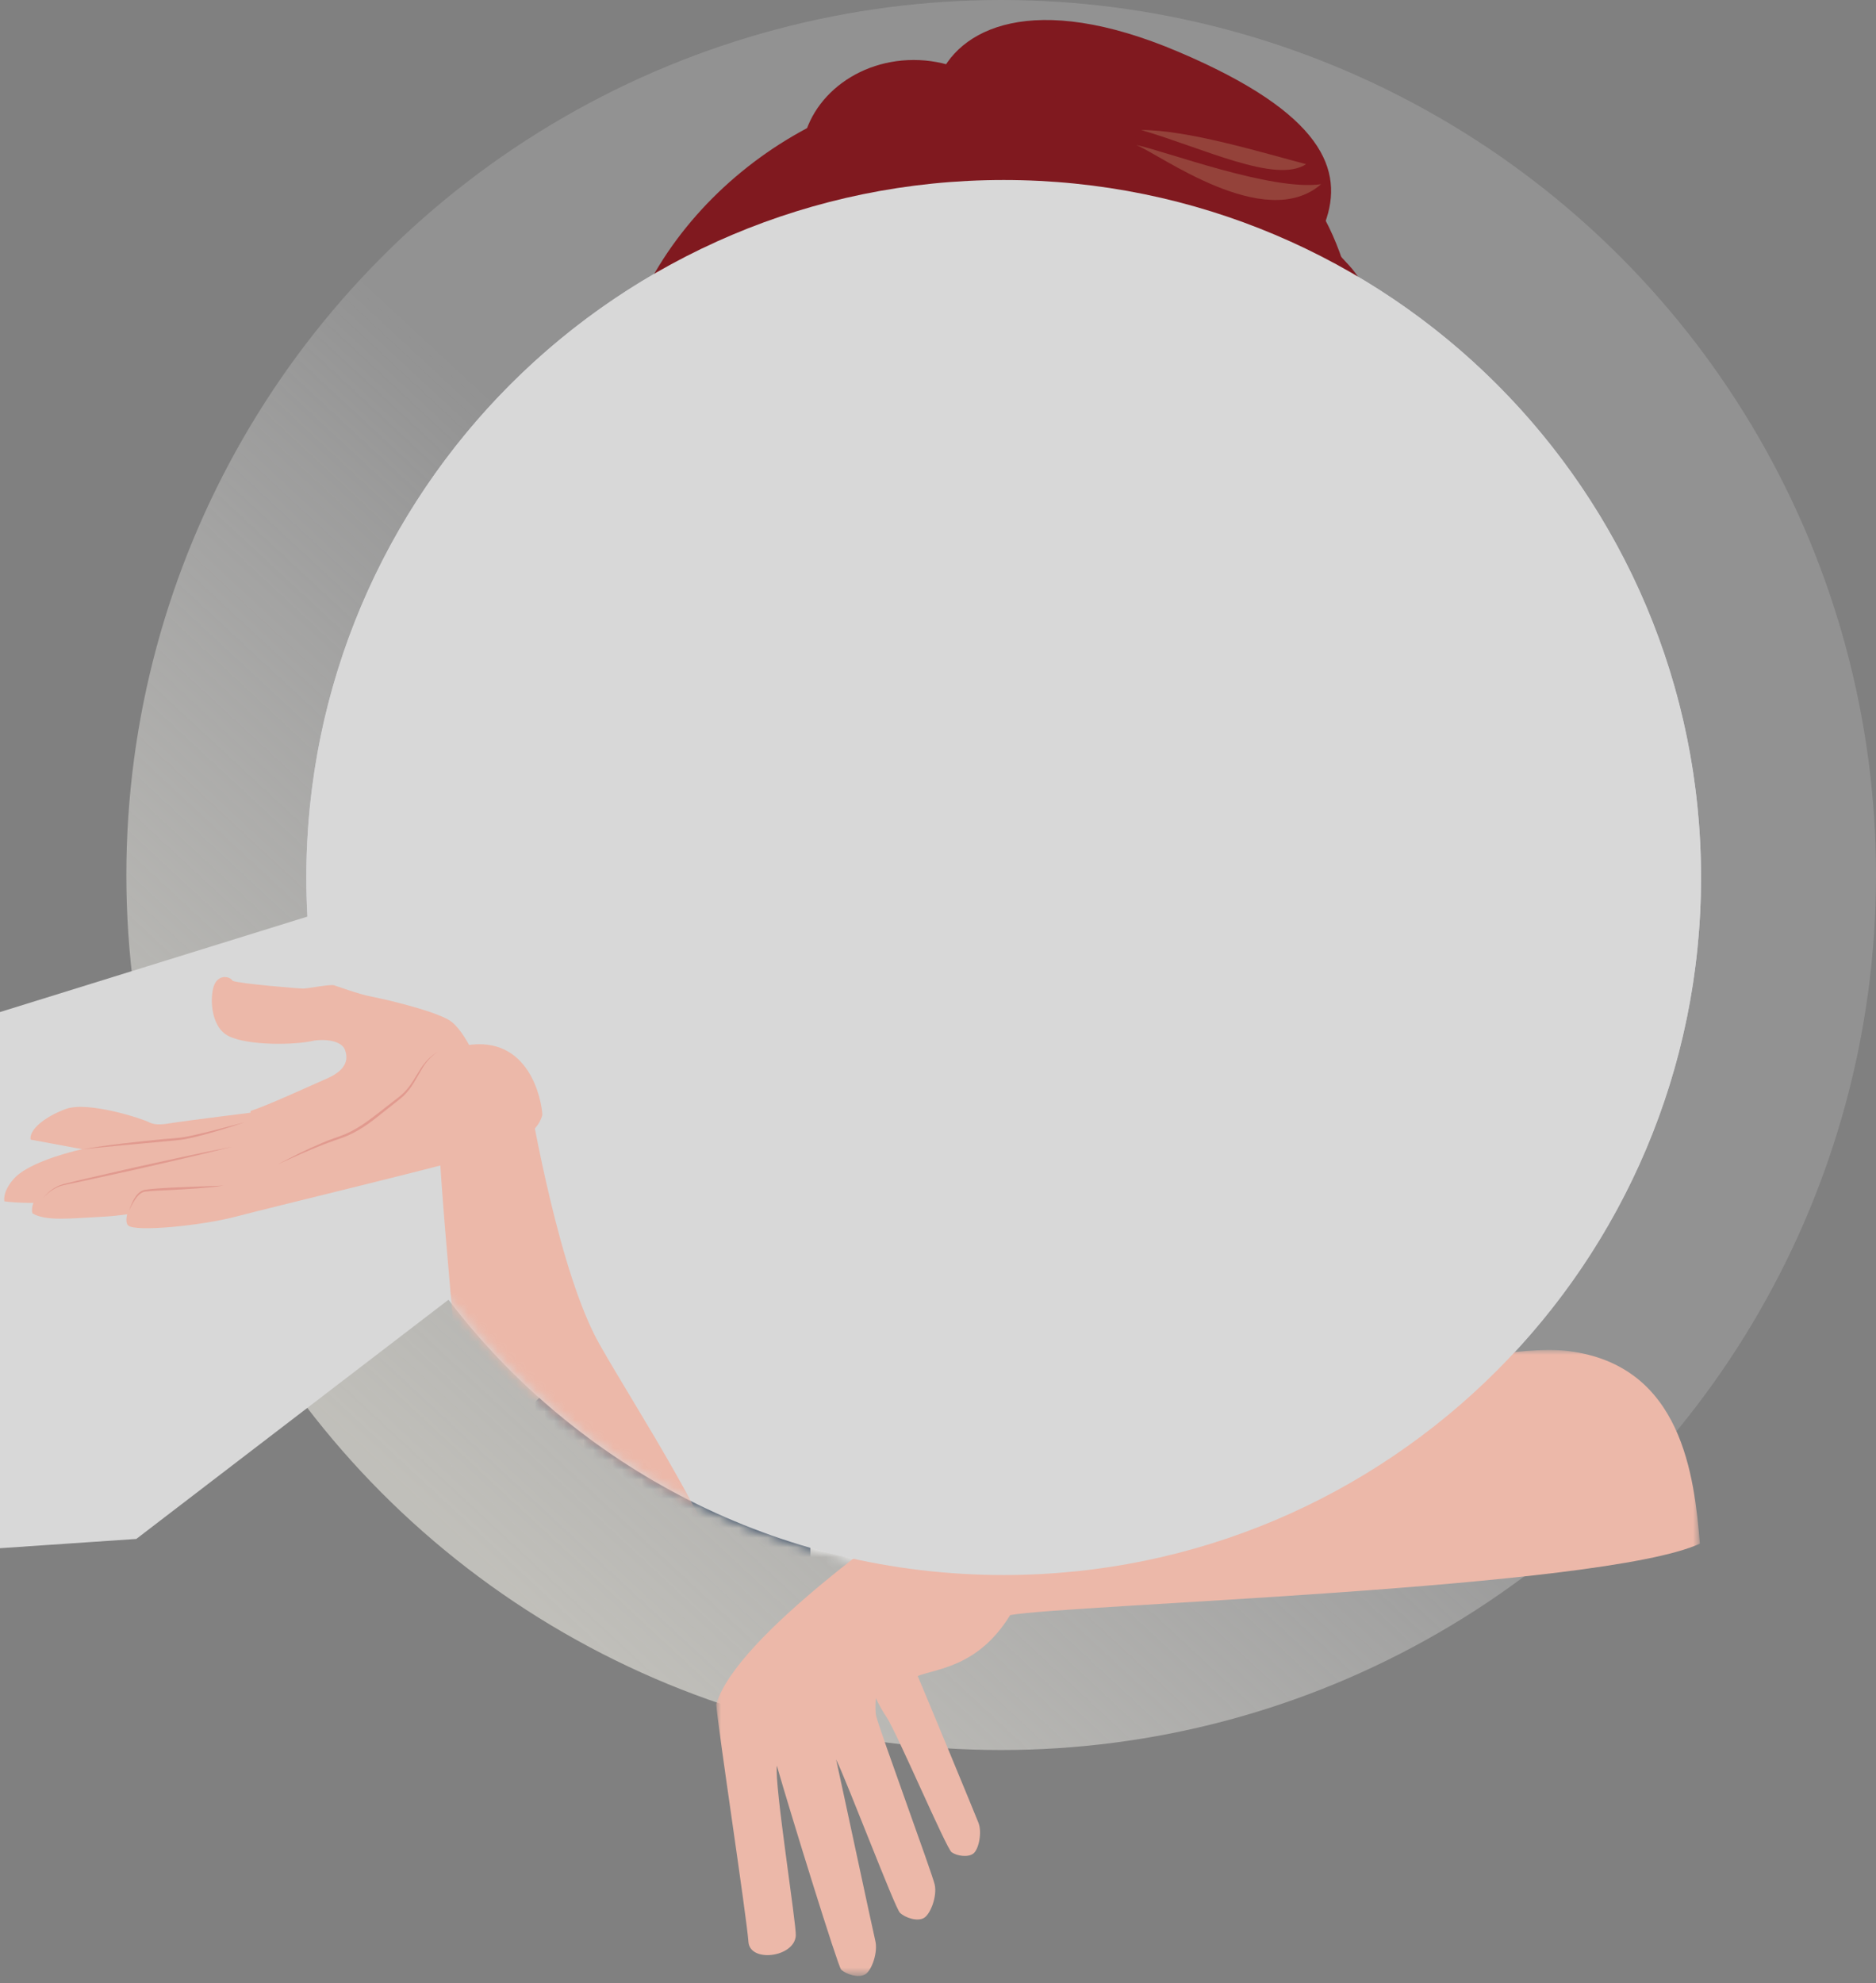 <?xml version="1.0" encoding="UTF-8"?>
<svg width="193px" height="204px" viewBox="0 0 193 204" version="1.1" xmlns="http://www.w3.org/2000/svg" xmlns:xlink="http://www.w3.org/1999/xlink">
    <rect x="0" y="0" width="193" height="204" fill="#808080" stroke="none"/>
    <!-- Generator: Sketch 63.1 (92452) - https://sketch.com -->
    <title>Personas/TJ Basic Copy 8</title>
    <desc>Created with Sketch.</desc>
    <defs>
        <linearGradient x1="16.778%" y1="85.821%" x2="50%" y2="50%" id="linearGradient-1">
            <stop stop-color="#EEECE3" stop-opacity="0.585" offset="0%"></stop>
            <stop stop-color="#FFFFFF" stop-opacity="0.147" offset="100%"></stop>
        </linearGradient>
        <path d="M113.466,44.204 L113.466,0 L27.369,0 L27.369,46.194 C3.11,65.297 -6.21,97.785 4.231,126.85 C14.673,155.915 42.533,175.037 73.399,174.324 C104.265,173.61 131.213,153.222 140.302,123.706 C149.391,94.19 138.582,62.167 113.466,44.204 L113.466,44.204 Z" id="path-2"></path>
        <path d="M147.086,112.629 C147.086,112.629 142.572,77.631 117.403,57.912 C100.439,44.622 95.933,37.112 89.668,28.763 C88.444,24.934 87.788,20.373 87.078,14.113 C86.863,12.557 86.662,10.951 86.476,9.294 C83.581,-3.484 59.915,-3.086 58.44,10.491 C57.239,21.554 57.903,26.128 53.584,33.231 C50.124,39.727 44.606,46.991 30.667,57.912 C5.498,77.631 0,112.629 0,112.629 L147.086,112.629 Z" id="path-4"></path>
        <path d="M8.602,2.041 C12.689,2.162 16.759,1.468 20.571,0 C20.374,0.839 20.114,1.662 19.794,2.462 C17.312,8.405 13.202,11.692 9.572,12.275 C5.79,12.9 2.288,9.21 0.737,1.662 C0.651,1.223 0.582,0.785 0.514,0.343 C3.101,1.337 5.832,1.91 8.602,2.041 Z" id="path-6"></path>
        <polygon id="path-8" points="0 0 101.194 0 101.194 64.384 0 64.384"></polygon>
        <path d="M113.586,0 C153.208,0 185.329,32.12 185.329,71.743 C185.329,111.365 153.208,143.486 113.586,143.486 C90.285,143.486 69.579,132.378 56.473,115.168 L24.353,139.774 L1.17178648e-12,141.429 L4.379,87.429 L41.954,75.763 C41.88,74.432 41.843,73.092 41.843,71.743 C41.843,32.12 73.963,0 113.586,0 Z" id="path-10"></path>
    </defs>
    <g id="HMW-Instructor-Website" stroke="none" stroke-width="1" fill="none" fill-rule="evenodd">
        <g id="Sara-slider" transform="translate(-974, -843)">
            <g id="Personas/Sarah/Talking" transform="translate(987, 843)">
                <circle id="Oval" fill="url(#linearGradient-1)" cx="90" cy="90" r="90"></circle>
                <g id="sarah_open" stroke-width="1" transform="translate(18.514, -12.343)">
                    <circle id="Oval" fill="#CBCBD4" fill-rule="nonzero" cx="71.743" cy="102.6" r="71.743"></circle>
                    <g id="Clipped">
                        <mask id="mask-3" fill="white">
                            <use xlink:href="#path-2"></use>
                        </mask>
                        <g id="Path"></g>
                        <g id="Group" mask="url(#mask-3)">
                            <g transform="translate(0.514, 14.4)">
                                <path d="M96.909,60.917 C96.49,56.366 100.229,48.686 107.336,44.229 C107.927,49.965 106.556,61.004 106.827,64.326 C107.637,74.261 103.433,88.643 97.365,90 C94.678,82.125 97.445,66.562 96.909,60.917 Z" id="Path" fill="#80191F" fill-rule="nonzero"></path>
                                <ellipse id="Oval" fill="#80191F" fill-rule="nonzero" transform="translate(91.369, 75.573) rotate(-77.85) translate(-91.369, -75.573) " cx="91.369" cy="75.573" rx="25.134" ry="10.193"></ellipse>
                                <path d="M95.143,83.829 C95.143,89.868 92.778,95.459 88.457,98.743 C90.936,93.888 93.168,88.91 95.143,83.829 L95.143,83.829 Z" id="Path" fill="#640B0F" fill-rule="nonzero"></path>
                                <path d="M92.853,112.473 C92.459,110.673 89.999,108.467 89.46,105.906 C88.242,102.077 87.589,97.515 86.882,91.255 C86.668,89.7 86.469,88.094 86.284,86.437 C83.402,73.658 59.849,74.056 58.381,87.634 C57.185,98.696 57.846,103.271 53.548,110.374 C43.073,128.803 51.648,189.771 51.648,189.771 L87.308,189.771 C87.308,189.771 88.545,158.707 89.004,138.82 C89.352,123.739 94.189,118.572 92.853,112.473 Z" id="Path" fill="#EDB9AA" fill-rule="nonzero"></path>
                                <path d="M49.367,136.881 C49.367,136.881 61.458,141.986 70.053,141.986 C78.683,141.986 90.812,136.8 90.812,136.8 L92.057,189.771 L46.8,189.771 L49.367,136.881 Z" id="Path" fill="#FFFFFF" fill-rule="nonzero"></path>
                                <path d="M30.61,135.191 C5.488,154.861 0,189.771 0,189.771 L51.58,189.771 C51.58,189.771 51.544,165.553 51.158,145.978 C51.018,138.874 50.803,131.419 50.975,125.691 C51.181,118.811 53.31,111.452 53.486,110.571 C50.033,117.051 44.525,124.297 30.61,135.191 Z" id="Path" fill="#1C3454" fill-rule="nonzero"></path>
                                <path d="M117.323,135.079 C100.314,121.795 95.796,114.288 89.513,105.943 C90.056,108.503 90.763,110.675 90.958,112.507 C91.934,121.669 87.431,128.475 87.08,143.549 C86.618,163.427 85.371,189.771 85.371,189.771 L147.086,189.771 C147.086,189.771 142.56,154.79 117.323,135.079 Z" id="Path" fill="#1C3454" fill-rule="nonzero"></path>
                                <rect id="Rectangle" fill="#CBCBCA" fill-rule="nonzero" x="91.029" y="163.543" width="21.086" height="3.6" rx="1.499"></rect>
                                <path d="M104.601,62.493 C103.177,57.739 100.636,53.411 97.2,49.886 C100.859,51.758 103.758,54.88 105.392,58.709 C109.084,67.584 107.995,74.689 101.312,77.143 C103.109,74.882 106.125,67.919 104.601,62.493 Z" id="Path" fill="#891C1B" fill-rule="nonzero"></path>
                                <path d="M45.576,60.528 C45.896,55.987 40.826,41.808 33.475,37.543 C28.712,39.641 36.255,55.603 35.394,59.952 C33.521,69.413 39.581,88.281 45.8,89.486 C48.353,81.583 45.164,66.16 45.576,60.528 Z" id="Path" fill="#80191F" fill-rule="nonzero"></path>
                                <ellipse id="Oval" fill="#80191F" fill-rule="nonzero" transform="translate(52.741, 76.816) rotate(-12.638) translate(-52.741, -76.816) " cx="52.741" cy="76.816" rx="10.994" ry="25.134"></ellipse>
                                <path d="M37.573,64.8 C35.075,73.352 41.723,84.279 46.286,86.914 C44.303,83.213 37.842,68.595 37.573,64.8 Z" id="Path" fill="#640B0F" fill-rule="nonzero"></path>
                                <ellipse id="Oval" fill="#E29B8F" fill-rule="nonzero" transform="translate(43.412, 66.537) rotate(-6.979) translate(-43.412, -66.537) " cx="43.412" cy="66.537" rx="6.269" ry="9.791"></ellipse>
                                <path d="M43.259,69.533 C42.149,69.673 41.112,68.938 40.838,67.817 C40.563,66.696 41.137,65.539 42.178,65.116 L41.723,63.257 C39.796,63.79 38.678,66.008 39.224,68.239 C39.77,70.47 41.774,71.871 43.714,71.392 L43.259,69.533 Z" id="Path" fill="#CE837D" fill-rule="nonzero"></path>
                                <circle id="Oval" fill="#E1D4CD" fill-rule="nonzero" cx="44.486" cy="76.371" r="1.8"></circle>
                                <circle id="Oval" fill="#F7F3F0" fill-rule="nonzero" cx="43.714" cy="75.6" r="1"></circle>
                                <ellipse id="Oval" fill="#E29B8F" fill-rule="nonzero" transform="translate(97.926, 66.537) rotate(-83.021) translate(-97.926, -66.537) " cx="97.926" cy="66.537" rx="9.791" ry="6.269"></ellipse>
                                <path d="M98.684,69.533 C99.794,69.673 100.831,68.938 101.105,67.817 C101.38,66.696 100.806,65.539 99.765,65.116 L100.22,63.257 C102.147,63.79 103.265,66.008 102.719,68.239 C102.172,70.47 100.169,71.871 98.229,71.392 L98.684,69.533 Z" id="Path" fill="#CE837D" fill-rule="nonzero"></path>
                                <path d="M84.515,89.607 C84.477,89.22 84.42,88.836 84.343,88.457 C84.5,90.05 84.671,91.593 84.857,93.086 C84.746,91.982 84.633,90.826 84.515,89.607 Z" id="Path" fill="#1C3454" fill-rule="nonzero"></path>
                                <path d="M90.754,27.128 L70.683,19.781 C65.218,17.781 62.414,11.741 64.42,6.291 L64.42,6.291 C66.426,0.841 74.268,-3.069 89.188,3.265 C104.108,9.599 106.287,15.431 104.281,20.881 L104.281,20.881 C103.318,23.499 101.352,25.627 98.815,26.799 C96.278,27.97 93.378,28.088 90.754,27.128 Z" id="Path" fill="#80191F" fill-rule="nonzero"></path>
                                <path d="M87.847,16.957 L101.155,16.962 C106.584,16.964 110.987,21.367 110.989,26.796 L110.99,28.116 C110.992,33.545 106.592,37.944 101.163,37.942 L87.855,37.937 C82.426,37.935 78.023,33.532 78.02,28.103 L78.02,26.783 C78.019,24.176 79.054,21.676 80.897,19.833 C82.74,17.99 85.24,16.956 87.847,16.957 L87.847,16.957 Z" id="Path" fill="#80191F" fill-rule="nonzero" transform="translate(94.505, 27.449) rotate(47.136) translate(-94.505, -27.449) "></path>
                                <g id="Clipped" stroke-width="1" fill="none" fill-rule="evenodd" transform="translate(0, 77.143)">
                                    <mask id="mask-5" fill="white">
                                        <use xlink:href="#path-4"></use>
                                    </mask>
                                    <g id="Path"></g>
                                    <path d="M144.464,8.849 L140.312,-27.257 L68.456,-6.986 C68.456,-6.986 69.741,1.748 72.365,13.444 C64.893,14.11 57.689,18.453 57.6,25.414 C57.5,33.311 66.274,39.971 75.838,39.971 C85.931,39.971 86.862,58.157 91.612,64.42 C100.188,78.087 121.08,83.831 140.855,73.109 C166.148,59.394 193.371,73.613 193.371,50.476 C193.371,28.406 171.796,11.391 144.464,8.849 Z" id="Path" fill="#000000" opacity="0.3" mask="url(#mask-5)"></path>
                                </g>
                                <path d="M61.084,25.915 C61.084,25.915 73.64,27.005 84.609,31.522 C100.392,38.021 91.19,75.6 91.19,75.6 C91.19,75.6 103.164,60.334 106.235,49.784 C112.586,27.976 101.859,-1.798 73.009,16.487 C41.4,36.52 61.084,25.915 61.084,25.915 Z" id="Path" fill="#80191F" fill-rule="nonzero"></path>
                                <path d="M96.624,47.456 C96.624,35.493 87.087,27.879 83.44,26.879 C74.274,22.846 75.049,22.114 71.521,22.114 C66.599,22.114 46.264,21.782 43.563,41.66 C40.494,64.238 43.13,73.599 45.439,83.397 C47.743,93.169 54.304,110.057 67.323,110.057 C81.844,110.057 91.961,97.228 94.633,86.846 C97.232,76.749 96.624,70.242 96.624,47.456 Z" id="Path" fill="#EDB9AA" fill-rule="nonzero"></path>
                                <path d="M37.543,57.325 C40.595,57.698 86.785,61.386 88.457,25.005 C81.822,21.227 38.489,22.237 38.489,22.237 L37.543,57.325 Z" id="Path" fill="#000000" fill-rule="nonzero" opacity="0.2" style="mix-blend-mode: multiply;"></path>
                                <path d="M74.12,55.307 C74.448,56.706 75.904,55.905 76.889,54.88 C78.629,53.069 82.177,52.334 85.433,52.811 C85.956,52.887 88.057,53.694 87.938,52.988 L87.932,52.951 C87.7,51.691 83.941,50.321 80.073,51.185 C76.205,52.05 74.043,53.598 74.057,54.784 C74.059,54.96 74.08,55.135 74.12,55.307 Z" id="Path" fill="#593725" fill-rule="nonzero"></path>
                                <path d="M61.714,55.986 C61.71,57.351 60.123,56.931 58.941,56.201 C56.853,54.91 53.257,55.011 50.215,56.167 C49.726,56.352 47.875,57.559 47.831,56.881 L47.829,56.845 C47.772,55.631 51.101,53.539 55.035,53.488 C58.969,53.436 61.407,54.391 61.658,55.49 C61.696,55.653 61.715,55.819 61.714,55.986 Z" id="Path" fill="#593725" fill-rule="nonzero"></path>
                                <path d="M63.257,76.429 C63.996,78.718 67.19,79.2 69.027,79.2 C70.865,79.2 72.695,78.456 73.543,76.789 L66.345,75.086 L63.257,76.429 Z" id="Path" fill="#E29B8F" fill-rule="nonzero"></path>
                                <path d="M94.629,23.381 C73.567,-15.106 15.329,20.008 34.77,57.551 C41.354,70.266 45.471,76.114 45.471,76.114 C45.471,76.114 45.09,70.44 45.087,62.562 C45.082,51.229 45.042,35.673 54.829,27.192 C61.819,21.135 85.543,19.906 94.629,23.381 Z" id="Path" fill="#80191F" fill-rule="nonzero"></path>
                                <path d="M84.636,64.547 C82.352,67.253 78.397,67.517 75.801,65.137 C75.54,64.89 75.301,64.619 75.086,64.328 C75.314,65.524 75.905,66.612 76.77,67.432 C79.137,69.602 82.743,69.361 84.826,66.894 C85.237,66.422 85.576,65.887 85.831,65.308 C85.963,64.978 85.849,64.598 85.562,64.404 C85.274,64.21 84.895,64.259 84.66,64.519 L84.636,64.547 Z" id="Path" fill="#E29B8F" fill-rule="nonzero"></path>
                                <circle id="Oval" fill="#231F20" fill-rule="nonzero" cx="80.229" cy="62.743" r="2.057"></circle>
                                <circle id="Oval" fill="#F0EFEF" fill-rule="nonzero" cx="79.2" cy="62.229" r="1"></circle>
                                <circle id="Oval" fill="#E29B8F" fill-rule="nonzero" cx="83.057" cy="84.086" r="1"></circle>
                                <path d="M35.486,53.478 C38.285,53.664 84.421,59.833 88.971,24.366 C82.351,20.619 41.221,21.765 41.221,21.765 L35.486,53.478 Z" id="Path" fill="#80191F" fill-rule="nonzero"></path>
                                <path d="M99.257,59.652 C99.252,58.611 99.184,57.736 97.861,57.444 C94.384,56.709 90.826,56.437 87.277,56.633 C80.391,57.022 74.591,58.773 72.928,59.746 C71.88,60.338 70.707,60.671 69.506,60.718 C69.502,60.718 69.356,60.718 69.351,60.718 C68.15,60.671 66.977,60.338 65.929,59.746 C64.267,58.773 58.466,57.022 51.58,56.633 C48.032,56.437 44.473,56.709 40.996,57.444 C39.673,57.736 39.605,58.611 39.6,59.652 C39.594,61.133 39.752,66.55 39.91,67.429 C40.159,68.818 41.073,69.994 42.353,70.574 C44.069,71.458 47.076,72.444 51.951,72.509 C61.97,72.642 63.529,70.402 65.087,68.795 C65.968,67.887 66.771,65.499 66.946,64.965 C67.103,64.43 67.445,63.969 67.911,63.666 C68.276,63.437 68.694,63.308 69.123,63.291 L69.351,63.28 L69.506,63.28 L69.734,63.291 C70.164,63.308 70.582,63.437 70.946,63.666 C71.412,63.969 71.754,64.43 71.911,64.965 C72.086,65.499 72.89,67.887 73.77,68.795 C75.328,70.402 76.887,72.642 86.906,72.509 C91.781,72.444 94.788,71.458 96.504,70.574 C97.784,69.994 98.698,68.818 98.947,67.429 C99.105,66.55 99.263,61.133 99.257,59.652 Z M56.169,58.297 C59.183,58.561 62.121,59.374 64.837,60.695 C66.714,61.596 66.867,64.257 65.123,67.657 C63.561,70.701 59.677,71.575 57.652,71.802 C55.036,72.096 50.225,72.124 47.18,71.455 C43.14,70.568 43.038,69.58 42.599,67.141 C42.223,65.187 42.094,63.195 42.216,61.21 C42.306,60.432 42.729,59.729 43.376,59.28 C43.376,59.28 44.57,58.251 51.77,58.122 C53.238,58.092 54.708,58.151 56.169,58.297 M96.258,67.14 C95.819,69.58 95.717,70.568 91.677,71.455 C88.632,72.124 83.821,72.096 81.205,71.802 C79.18,71.575 75.296,70.701 73.734,67.657 C71.99,64.256 72.143,61.595 74.02,60.694 C75.896,59.794 79.888,57.992 87.088,58.121 C94.287,58.25 95.481,59.279 95.481,59.279 C96.128,59.728 96.551,60.431 96.641,61.209 C96.763,63.194 96.634,65.187 96.258,67.14 L96.258,67.14 Z" id="Shape" fill="#FFFFFF" fill-rule="nonzero"></path>
                                <ellipse id="Oval" fill="#80191F" fill-rule="nonzero" cx="61.971" cy="14.4" rx="11.571" ry="10.286"></ellipse>
                                <path d="M84.343,30.343 C84.179,34.235 73.763,51.643 47.314,49.123 C65.445,47.076 82.534,35.103 84.343,30.343 Z" id="Path" fill="#94423A" fill-rule="nonzero"></path>
                                <path d="M82.286,25.2 C81.788,26.782 71.566,39.047 50.4,36.741 C65.251,34.367 80.372,26.951 82.286,25.2 Z" id="Path" fill="#94423A" fill-rule="nonzero"></path>
                                <path d="M81.257,21.6 C81.22,21.63 68.77,27.059 57.086,22.05 C66.33,23.51 76.693,22.776 81.257,21.6 Z" id="Path" fill="#94423A" fill-rule="nonzero"></path>
                                <path d="M40.629,25.714 C35.287,28.419 32.762,39.572 34.474,42.686 C34.595,38.945 37.985,29.504 40.629,25.714 Z" id="Path" fill="#94423A" fill-rule="nonzero"></path>
                                <path d="M104.4,25.714 C108.887,27.576 108.485,32.976 106.913,35.486 C107.254,32.56 106.72,28.348 104.4,25.714 Z" id="Path" fill="#9B3221" fill-rule="nonzero"></path>
                                <path d="M103.886,16.89 C98.084,21.925 87.17,13.727 84.857,12.857 C87.795,13.451 98.756,17.617 103.886,16.89 Z" id="Path" fill="#94423A" fill-rule="nonzero"></path>
                                <path d="M85.371,11.314 C91.721,13.159 99.229,16.879 102.343,14.83 C97.849,13.651 90.254,11.314 85.371,11.314 Z" id="Path" fill="#94423A" fill-rule="nonzero"></path>
                                <circle id="Oval" fill="#E1D4CD" fill-rule="nonzero" cx="97.457" cy="76.371" r="1.8"></circle>
                                <circle id="Oval" fill="#F7F3F0" fill-rule="nonzero" cx="98.229" cy="75.6" r="1"></circle>
                                <path d="M68.407,98.159 C64.826,98.775 61.05,95.302 59.383,86.946 C59.289,86.455 59.214,85.965 59.151,85.55 C59.131,85.442 59.148,85.33 59.201,85.234 C59.229,85.182 59.281,85.148 59.339,85.144 C59.36,85.144 59.38,85.148 59.4,85.156 C61.99,86.184 64.725,86.781 67.499,86.924 C68.282,86.963 69.072,86.965 69.848,86.931 C73.138,86.757 76.382,86.061 79.464,84.87 C79.485,84.862 79.506,84.858 79.528,84.857 C79.581,84.856 79.631,84.88 79.663,84.924 C79.713,84.999 79.727,85.094 79.702,85.181 C79.496,86.065 79.226,86.932 78.895,87.775 C76.581,93.434 72.552,97.428 68.442,98.154 L68.407,98.159 Z" id="Path" fill="#0C0E0F" fill-rule="nonzero"></path>
                                <path d="M59.143,85.215 C61.73,86.25 64.461,86.847 67.231,86.983 C68.023,87.02 68.805,87.02 69.578,86.982 C72.871,86.789 76.117,86.073 79.2,84.857 C79.002,85.731 78.742,86.588 78.422,87.422 C75.949,93.593 71.855,97.015 68.236,97.638 L68.201,97.643 C64.419,98.295 60.916,94.45 59.366,86.589 C59.28,86.131 59.211,85.675 59.143,85.214 M59.02,84.561 C58.904,84.568 58.799,84.634 58.742,84.737 C58.639,84.929 58.604,85.152 58.645,85.366 C58.71,85.783 58.788,86.278 58.886,86.783 C60.615,95.281 64.449,98.791 68.098,98.156 L68.134,98.15 C72.319,97.403 76.454,93.343 78.853,87.608 C79.195,86.755 79.475,85.879 79.69,84.985 C79.74,84.812 79.712,84.625 79.612,84.475 C79.547,84.389 79.446,84.34 79.34,84.343 C79.296,84.344 79.253,84.353 79.212,84.368 C76.13,85.533 72.89,86.207 69.604,86.367 C68.828,86.398 68.038,86.394 67.253,86.353 C64.474,86.202 61.736,85.605 59.142,84.584 C59.103,84.568 59.062,84.56 59.02,84.561 L59.02,84.561 Z" id="Shape" fill="#582B07" fill-rule="nonzero"></path>
                                <path d="M79.679,84.938 C79.678,84.938 79.827,84.539 79.521,84.353 C78.094,83.489 73.275,83.705 69.132,85.715 C65.411,83.58 62.018,83.371 58.909,84.518 C58.635,84.617 58.605,84.85 58.641,85.184 C60.727,86.548 66.212,87.484 68.99,87.426 C71.708,87.423 73.158,87.448 79.679,84.938 Z" id="Path" fill="#BA2C32" fill-rule="nonzero"></path>
                                <g id="Clipped" stroke-width="1" fill="none" fill-rule="evenodd" transform="translate(59.143, 85.371)">
                                    <mask id="mask-7" fill="white">
                                        <use xlink:href="#path-6"></use>
                                    </mask>
                                    <g id="Path"></g>
                                    <g id="Group" mask="url(#mask-7)" fill-rule="nonzero">
                                        <g transform="translate(-11.829, -36)" id="Path">
                                            <path d="M15.709,51.289 C14.874,55.611 15.986,59.099 17.955,59.589 C19.832,60.068 22.637,57.977 24.778,54.688 C27.289,50.838 27.635,46.353 24.391,44.732 C20.847,42.945 16.648,46.097 15.709,51.289 Z" fill="#F05151"></path>
                                            <path d="M3.579,27.268 C8.696,37.757 16.063,42.004 24.121,40.242 C32.308,38.363 43.187,31.471 48.699,24.753 C52.185,20.069 51.686,16.013 46.28,11.554 C41.072,7.269 30.958,2.582 19.757,0.658 C-1.873,-3.556 -3.096,13.324 3.579,27.268 Z" fill="#FFFFFF"></path>
                                        </g>
                                    </g>
                                </g>
                                <path d="M79.703,84.857 C79.963,84.812 75.767,98.236 67.76,99.665 C60.191,101.17 58.974,86.264 58.629,85.096 C58.865,85.25 58.997,85.29 59.126,85.375 C59.285,86.447 59.506,87.509 59.787,88.555 C60.459,91.174 61.721,93.603 63.477,95.653 C64.708,96.898 66.442,97.503 68.176,97.293 C69.644,97.163 71.041,96.598 72.189,95.669 C74.613,93.735 76.58,91.285 77.948,88.495 C78.505,87.396 78.925,86.231 79.197,85.028 C79.356,84.971 79.588,84.898 79.703,84.857 Z" id="Path" fill="#BA2C32" fill-rule="nonzero"></path>
                                <path d="M58.651,94.164 C58.93,93.825 61.421,95.336 61.184,95.579 C60.759,96.016 58.372,94.503 58.651,94.164 Z" id="Path" fill="#EABEBF" fill-rule="nonzero"></path>
                                <path d="M52.164,65.061 C54.448,67.767 58.403,68.031 60.999,65.652 C61.26,65.404 61.499,65.133 61.714,64.842 C61.486,66.038 60.895,67.126 60.03,67.947 C57.663,70.116 54.057,69.875 51.974,67.408 C51.563,66.937 51.224,66.402 50.969,65.822 C50.837,65.493 50.951,65.112 51.238,64.918 C51.526,64.725 51.905,64.773 52.14,65.033 L52.164,65.061 Z" id="Path" fill="#E29B8F" fill-rule="nonzero"></path>
                                <polygon id="Path" fill="#FFFFFF" fill-rule="nonzero" points="98.557 58.162 101.829 57.086 101.829 59.308 98.229 62.229"></polygon>
                                <circle id="Oval" fill="#231F20" fill-rule="nonzero" cx="57.086" cy="62.743" r="2.057"></circle>
                                <circle id="Oval" fill="#F0EFEF" fill-rule="nonzero" cx="56.057" cy="62.229" r="1"></circle>
                            </g>
                        </g>
                    </g>
                </g>
                <g id="Group-3" stroke-width="1" transform="translate(60.686, 138.857)">
                    <mask id="mask-9" fill="white">
                        <use xlink:href="#path-8"></use>
                    </mask>
                    <g id="Clip-2"></g>
                    <path d="M87.665,0.109 C78.088,-1.074 51.924,7.714 37.735,9.647 C33.661,10.202 25.306,12.387 21.916,15.457 C19.762,17.409 2.147,29.24 -0,36.423 C0.124,38.569 3.135,58.307 3.31,60.867 C3.459,63.051 8.023,62.471 8.184,60.248 C8.265,59.114 5.98,44.786 6.235,42.755 C7.66,47.717 12.526,63.42 12.847,63.723 C13.398,64.245 14.698,64.63 15.357,64.196 C16.016,63.763 16.65,61.931 16.364,60.763 C16.124,59.78 12.998,45.117 12.33,42.111 C13.446,44.38 18.379,57.365 18.89,57.871 C19.43,58.405 20.72,58.821 21.389,58.403 C22.059,57.984 22.735,56.169 22.477,54.994 C22.218,53.819 16.895,39.366 16.458,37.664 C16.368,37.313 16.362,36.647 16.413,35.804 C16.748,36.493 17.117,37.166 17.519,37.757 C18.536,39.25 23.667,51.268 24.215,51.657 C24.763,52.047 25.955,52.224 26.486,51.76 C27.017,51.296 27.361,49.607 26.971,48.614 C26.582,47.623 21.345,34.961 20.726,33.532 C22.663,32.757 26.957,32.614 30.236,27.266 C36.157,26.175 91.153,24.564 101.195,19.915 C100.619,13.063 99.409,1.56 87.665,0.109" id="Fill-1" fill="#ECB8A9" mask="url(#mask-9)"></path>
                </g>
                <g id="Group-2" stroke-width="1" transform="translate(-23.329, 18.514)">
                    <mask id="mask-11" fill="white">
                        <use xlink:href="#path-10"></use>
                    </mask>
                    <use id="Path-5" fill="#D8D8D8" opacity="0" xlink:href="#path-10"></use>
                    <g id="Group-21" mask="url(#mask-11)">
                        <g transform="translate(57.703, 114.022) rotate(-50) translate(-57.703, -114.022) translate(23.246, 63.365)">
                            <g id="Group-4" stroke-width="1" fill="none" transform="translate(34.403, 23.621) rotate(21) translate(-34.403, -23.621) translate(7.403, 8.707)">
                                <path d="M28.114,14.442 C28.114,14.442 20.008,11.188 19.19,10.903 C18.373,10.617 17.429,10.288 17.017,9.65 C16.605,9.012 12.559,4.635 10.141,4.285 C7.723,3.935 5.806,4.376 5.485,5.296 C7.409,6.86 11.1,9.983 12.026,10.589 C12.951,11.194 23.318,17.022 23.318,17.022 L28.114,14.442 Z" id="Fill-1" fill="#ECB8A9"></path>
                                <path d="M27.308,14.769 C24.996,14.06 19.937,12.984 18.857,12.516 C17.776,12.047 12.431,9.543 9.923,8.801 C7.415,8.058 3.852,7.355 2.072,7.965 C0.292,8.575 0.051,9.539 0.051,9.539 C0.86,10.185 3.468,11.711 4.951,12.316 C6.433,12.92 19.373,16.874 20.766,17.245 C22.159,17.617 25.726,18.019 25.726,18.019 L27.308,14.769 Z" id="Fill-3" fill="#ECB8A9"></path>
                                <path d="M1.973,12.013 C2.147,11.192 3.74,9.813 6.411,10.624 C9.082,11.433 24.322,16.454 26.599,16.696 C26.884,18.584 26.053,21.691 26.053,21.691 C23.364,21.235 11.743,17.595 8.417,15.967 C5.092,14.339 2.783,13.426 1.973,12.013" id="Fill-5" fill="#ECB8A9"></path>
                                <path d="M26.701,13.684 L22.921,20.487 L49.435,21.821 C49.435,21.821 50.133,17.157 49.089,15.396 C48.045,13.634 44.189,10.174 43.242,9.391 C42.295,8.608 40.719,6.785 40.468,6.528 C40.218,6.271 37.957,5.512 37.595,5.329 C37.233,5.147 31.944,1.606 31.587,1.085 C31.569,0.569 30.748,-0.17 29.816,0.469 C28.883,1.106 27.206,4.034 28.468,5.861 C29.731,7.688 33.953,9.98 35.946,10.532 C37.37,11.085 38.365,12.054 38.252,12.864 C38.139,13.675 37.657,14.809 35.21,14.58 C32.764,14.352 28.454,14.038 26.701,13.684" id="Fill-7" fill="#ECB8A9"></path>
                                <path d="M52.762,28.601 C53.432,27.276 55.602,20.758 49.392,18.545 C44.911,16.948 44.076,19.742 40.959,20.178 C37.843,20.612 35.973,21.121 33.519,20.679 C31.065,20.239 27.829,20.137 26.763,20.066 C25.697,19.995 22.858,19.974 19.895,18.363 C16.933,16.752 14.49,15.573 13.426,15.318 C12.363,15.062 9.772,16.921 9.974,17.858 C10.177,18.795 16.559,21.562 20.128,22.462 C23.697,23.362 44.057,29.005 45.809,29.196 C47.561,29.387 50.926,30.5 52.762,28.601" id="Fill-9" fill="#ECB8A9"></path>
                                <path d="M46.513,17.709 C45.653,17.758 44.833,18.071 44.093,18.525 C43.343,18.959 42.615,19.47 41.789,19.777 C41.585,19.861 41.374,19.917 41.163,19.979 C40.95,20.023 40.732,20.069 40.522,20.099 L39.253,20.307 C38.407,20.451 37.561,20.602 36.705,20.706 C35.848,20.802 34.978,20.829 34.116,20.74 C33.687,20.693 33.256,20.613 32.838,20.536 C32.417,20.465 31.995,20.398 31.571,20.339 C29.875,20.108 28.165,19.988 26.456,19.839 L29.026,19.93 C29.882,19.978 30.738,20.043 31.593,20.136 C32.449,20.208 33.298,20.411 34.137,20.5 C34.982,20.58 35.832,20.544 36.679,20.443 C37.526,20.348 38.372,20.205 39.22,20.069 L40.493,19.872 C40.916,19.81 41.327,19.733 41.729,19.585 C42.536,19.312 43.269,18.824 44.038,18.41 C44.805,17.989 45.654,17.714 46.513,17.709" id="Fill-11" fill="#E19A8F"></path>
                                <path d="M9.655,8.75 C10.995,9.204 12.314,9.717 13.623,10.251 C14.933,10.783 16.23,11.346 17.529,11.905 C18.177,12.18 18.813,12.513 19.465,12.741 C20.127,12.971 20.811,13.152 21.49,13.345 C22.17,13.534 22.855,13.711 23.54,13.883 L25.598,14.407 C24.204,14.152 22.817,13.866 21.441,13.528 C20.751,13.363 20.068,13.175 19.391,12.951 C18.704,12.719 18.082,12.4 17.427,12.129 L13.549,10.424 L11.605,9.58 C10.958,9.296 10.31,9.014 9.655,8.75" id="Fill-13" fill="#E19A8F"></path>
                                <path d="M3.68,11.19 C4.448,10.85 5.342,10.734 6.186,10.92 C7.009,11.136 7.818,11.373 8.635,11.598 L13.514,13.002 L18.378,14.458 C19.997,14.95 21.611,15.457 23.222,15.975 C21.586,15.54 19.953,15.093 18.325,14.631 L13.446,13.227 L8.582,11.771 L6.157,11.03 C5.352,10.814 4.463,10.885 3.68,11.19" id="Fill-15" fill="#E19A8F"></path>
                                <path d="M10.784,16.587 C11.135,16.3 11.486,16.01 11.879,15.772 C12.269,15.55 12.743,15.357 13.23,15.494 C14.097,15.813 14.89,16.23 15.712,16.611 L18.135,17.828 C18.942,18.236 19.738,18.662 20.556,19.048 C19.699,18.756 18.878,18.371 18.055,17.999 C17.233,17.622 16.423,17.221 15.607,16.833 C14.8,16.435 13.986,16.015 13.174,15.674 C12.777,15.536 12.326,15.681 11.935,15.879 C11.533,16.073 11.167,16.345 10.784,16.587" id="Fill-17" fill="#E19A8F"></path>
                            </g>
                            <path d="M56.706,82.62 C52.16,75.92 40.206,67.5 33.817,62.242 C27.428,56.984 19.048,42.966 17.372,40.161 C17.372,40.161 11.074,42.177 8.458,43.365 C8.458,43.365 12.037,51.302 15.175,57.767 C18.146,63.887 29.387,86.92 33.191,95.007 L60.35,90.244 C59.431,87.477 58.209,84.836 56.706,82.62" id="Fill-19" fill="#ECB8A9" transform="translate(34.404, 67.584) rotate(71) translate(-34.404, -67.584) "></path>
                        </g>
                    </g>
                </g>
            </g>
        </g>
    </g>
</svg>
